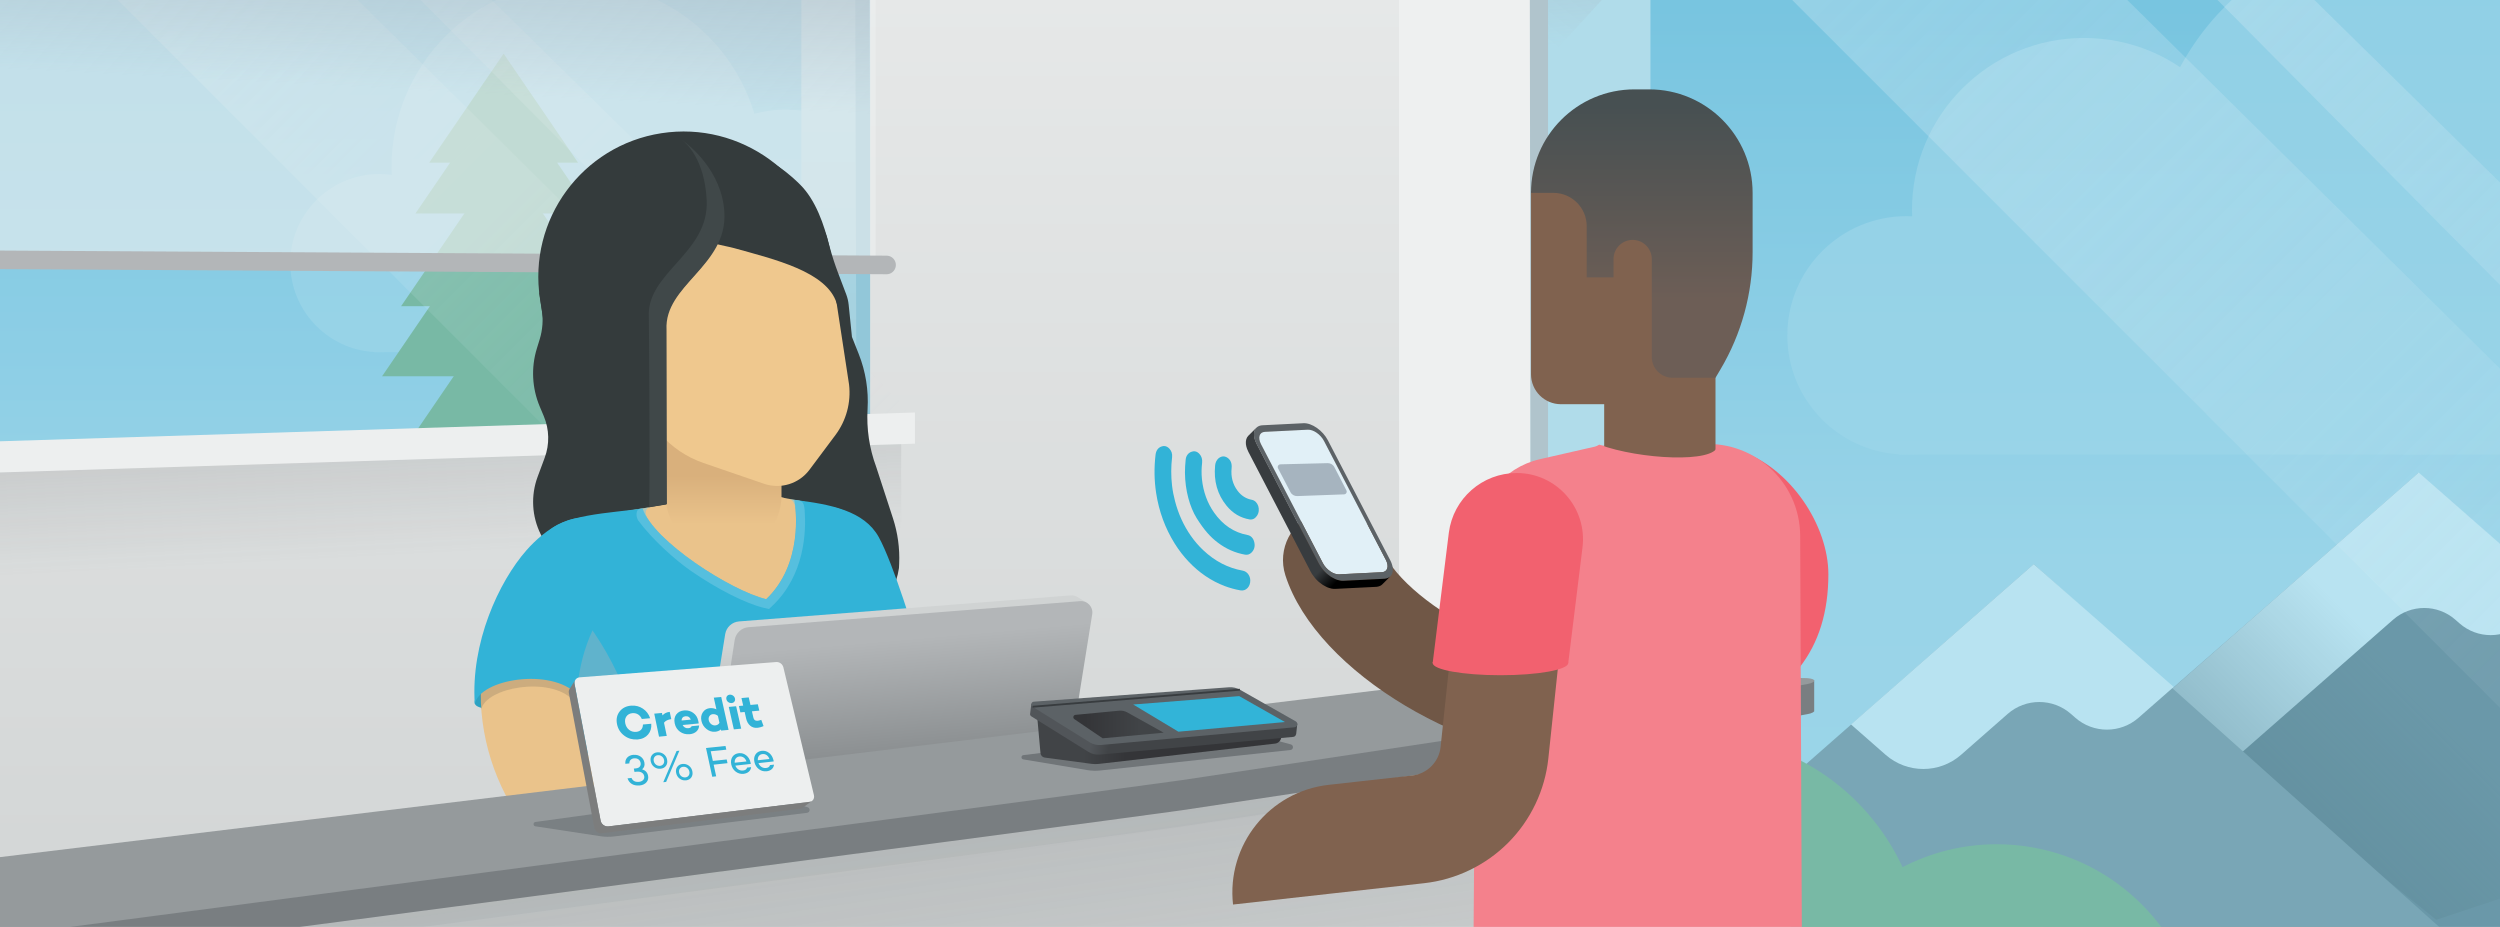 <svg width="1780" height="660" viewBox="0 0 1780 660" fill="none" xmlns="http://www.w3.org/2000/svg">
<g clip-path="url(#clip0_5239_33)">
<mask id="mask0_5239_33" style="mask-type:luminance" maskUnits="userSpaceOnUse" x="-18" y="-8" width="1822" height="696">
<path d="M1803.72 -7.84H-17.19V687.57H1803.72V-7.84Z" fill="white"/>
</mask>
<g mask="url(#mask0_5239_33)">
<path d="M1821.6 -204.63H-47.64V861.28H1821.6V-204.63Z" fill="url(#paint0_linear_5239_33)"/>
<g opacity="0.69" filter="url(#filter0_d_5239_33)">
<path d="M399.1 239.15C471.958 239.15 531.02 180.088 531.02 107.23C531.02 34.373 471.958 -24.69 399.1 -24.69C326.243 -24.69 267.18 34.373 267.18 107.23C267.18 180.088 326.243 239.15 399.1 239.15Z" fill="#C3E2EE"/>
<path d="M548 239.15C595.69 239.15 634.35 200.49 634.35 152.8C634.35 105.11 595.69 66.45 548 66.45C500.31 66.45 461.65 105.11 461.65 152.8C461.65 200.49 500.31 239.15 548 239.15Z" fill="#C3E2EE"/>
<path d="M258.49 239.14C293.51 239.14 321.9 210.751 321.9 175.73C321.9 140.71 293.51 112.32 258.49 112.32C223.47 112.32 195.08 140.71 195.08 175.73C195.08 210.751 223.47 239.14 258.49 239.14Z" fill="#C3E2EE"/>
<path d="M254.64 239.14L548 239.14V155.31L254.64 155.31V239.14Z" fill="#C3E2EE"/>
<path d="M668.95 239.15C701.988 239.15 728.77 212.368 728.77 179.33C728.77 146.293 701.988 119.51 668.95 119.51C635.912 119.51 609.13 146.293 609.13 179.33C609.13 212.368 635.912 239.15 668.95 239.15Z" fill="#C3E2EE"/>
</g>
<path d="M1721.88 336.77L1276.37 727.61H2167.38L1721.88 336.77Z" fill="#5C6368"/>
<path d="M1795.53 443.87L1820.07 422.34L1722.12 336.41L1276.61 727.25H1377.86L1703.89 441.22C1716.57 430.1 1735.52 430.1 1748.2 441.22L1751.22 443.87C1763.9 454.99 1782.85 454.99 1795.53 443.87Z" fill="white"/>
<path opacity="0.45" d="M1538.88 496.86L1734.55 654.87L1986.77 571.45L1722.03 336.65L1538.88 496.86Z" fill="url(#paint1_linear_5239_33)"/>
<path d="M1448.03 401.72L1112.91 695.93L1816.57 731.41L1448.03 401.72Z" fill="#7B8083"/>
<path d="M1317.9 515.79L1447.99 401.66L1547.66 489.1L1522.68 511.01C1509.78 522.33 1490.49 522.33 1477.6 511.01L1474.53 508.32C1461.63 497 1442.34 497 1429.44 508.32L1396.31 537.39C1380.92 550.89 1357.91 550.89 1342.52 537.39L1317.91 515.8L1317.9 515.79Z" fill="white"/>
<g filter="url(#filter1_d_5239_33)">
<path d="M428 584.75C428 556.21 451.14 533.07 479.68 533.07C487.35 533.07 494.61 534.79 501.16 537.79C516.65 477.27 571.39 432.46 636.74 432.46C659.85 432.46 681.6 438.16 700.82 448.07C725.38 395.08 778.9 358.24 841.15 358.24C913.57 358.24 974.19 408.06 991.07 475.24C1004.57 466.69 1020.53 461.68 1037.69 461.68C1085.95 461.68 1125.06 500.8 1125.06 549.05C1125.06 597.23 1086.06 636.29 1037.91 636.41L480.66 636.42V636.37C480.33 636.37 480.02 636.42 479.69 636.42C451.15 636.42 428.01 613.28 428.01 584.74L428 584.75Z" fill="#79A860"/>
</g>
<g filter="url(#filter2_d_5239_33)">
<path d="M1639.76 760.28C1639.76 730.45 1615.58 706.27 1585.75 706.27C1577.73 706.27 1570.14 708.07 1563.3 711.2C1547.11 647.94 1489.9 601.11 1421.6 601.11C1397.44 601.11 1374.71 607.06 1354.62 617.42C1328.95 562.03 1273.01 523.53 1207.95 523.53C1132.26 523.53 1068.9 575.6 1051.26 645.82C1037.15 636.89 1020.47 631.64 1002.54 631.64C952.1 631.64 911.22 672.53 911.22 722.96C911.22 773.39 951.98 814.14 1002.31 814.27L1584.74 814.28V814.23C1585.08 814.23 1585.41 814.28 1585.76 814.28C1615.59 814.28 1639.77 790.1 1639.77 760.27L1639.76 760.28Z" fill="#79A860"/>
</g>
<path d="M396.681 115.81H411.57L385.08 77.01L358.58 38.2L332.09 77.01L305.6 115.81H320.49L295.791 152H358.58H421.38L396.681 115.81Z" fill="#79A860"/>
<path d="M411.08 218.01H431.6L395.09 164.53L358.58 111.06L322.08 164.53L285.57 218.01H306.09L272.05 267.88H358.58H445.12L411.08 218.01Z" fill="#79A860"/>
<path d="M425.6 352.36H451.79L405.19 284.09L358.58 215.82L311.98 284.09L265.37 352.36H291.57L248.11 416.02H358.58H469.06L425.6 352.36Z" fill="#79A860"/>
<g opacity="0.69">
<path d="M1442.35 238.78C1442.35 285.66 1404.34 323.67 1357.46 323.67C1310.58 323.67 1272.57 285.66 1272.57 238.78C1272.57 191.9 1310.58 153.89 1357.46 153.89C1404.34 153.89 1442.35 191.9 1442.35 238.78Z" fill="#C3E2EE"/>
<path d="M1717.18 323.67C1820.58 323.67 1904.4 239.849 1904.4 136.45C1904.4 33.051 1820.58 -50.77 1717.18 -50.77C1613.78 -50.77 1529.96 33.051 1529.96 136.45C1529.96 239.849 1613.78 323.67 1717.18 323.67Z" fill="#C3E2EE"/>
<path d="M1483.87 272.11C1551.55 272.11 1606.41 217.247 1606.41 149.57C1606.41 81.893 1551.55 27.03 1483.87 27.03C1416.19 27.03 1361.33 81.893 1361.33 149.57C1361.33 217.247 1416.19 272.11 1483.87 272.11Z" fill="#C3E2EE"/>
<path d="M1922.2 204.7H1352.3V323.67H1922.2V204.7Z" fill="#C3E2EE"/>
</g>
<path d="M632.53 -42.35H570.58V296.97H632.53V-42.35Z" fill="url(#paint2_linear_5239_33)"/>
<path d="M619.48 296.97L609.77 298.14L608.88 -35.12L619.48 -32.58V296.97Z" fill="#B0C4CC"/>
<path opacity="0.52" d="M649.28 775.56L-299.9 682.92V-88.01L649.28 -152.48V775.56Z" fill="#78CBE4"/>
<path d="M-47.889 -750L-65.23 738.47H998.19V-594.9L-47.889 -750ZM619.57 298.27L-23.91 317.32V-80.3L619.57 -30.61V298.27Z" fill="url(#paint3_linear_5239_33)"/>
<path d="M1175.12 750.14H996.12V-564.47L1388.58 -575.35V-156.2L1175.12 -131.55V750.14Z" fill="#EEF0F0"/>
<path d="M592.19 508.27L679.92 420.55L144.93 -108.61L-13.45 -97.37L592.19 508.27Z" fill="url(#paint4_linear_5239_33)"/>
<path d="M698.26 402.2L728.44 372.02L233.34 -114.77L188.78 -111.64L698.26 402.2Z" fill="url(#paint5_linear_5239_33)"/>
<path opacity="0.52" d="M2038.99 921.67L1089.82 829.03V-54.45L2038.99 -118.92V921.67Z" fill="#78CBE4"/>
<path d="M1102.21 712.2L1090.26 713.64L1089.16 -56.25L1102.21 -53.12V712.2Z" fill="#B0C4CC"/>
<path opacity="0.58" d="M579.08 560.46L598.96 561.96C600.85 562.1 600.91 564.86 599.02 565.08L366.36 591.98L336.17 588.2L579.07 560.46H579.08Z" fill="#D1D4D4"/>
<path d="M2064.5 788.46L2187.47 665.49L1437.5 -76.3L1215.48 -60.56L2064.5 788.46Z" fill="url(#paint6_linear_5239_33)"/>
<path d="M2213.19 639.77L2255.5 597.46L1561.44 -84.95L1498.97 -80.55L2213.19 639.77Z" fill="url(#paint7_linear_5239_33)"/>
<path opacity="0.14" d="M-8.26 420.95L641.67 398.86V311.42L-8.26 333.51V420.95Z" fill="url(#paint8_linear_5239_33)"/>
<path d="M651.46 315.89L-14.54 336.84V314.65L651.46 293.7V315.89Z" fill="#EDEFEF"/>
<path opacity="0.63" d="M-3.04 182.77L623.4 183.43V-31.91L-3.04 -77.59V182.77Z" fill="#EDEFEF"/>
<path d="M631.23 188.65L-47.41 184.73" stroke="#B3B6B8" stroke-width="13.24" stroke-miterlimit="10" stroke-linecap="round"/>
<path opacity="0.63" d="M-7.28 189.06L619.16 185.14V-25.63L-7.28 -71.3V189.06Z" fill="url(#paint9_linear_5239_33)"/>
<path style="mix-blend-mode:multiply" opacity="0.51" d="M1102.26 41.62L1173.65 -36.07L1102.26 -53.33V41.62Z" fill="url(#paint10_linear_5239_33)"/>
<path d="M383.88 208.18L385.78 220.46C386.88 227.56 386.35 234.81 384.23 241.68L382.25 248.1C378.05 261.71 378.78 276.36 384.31 289.49L387.18 296.31C391.15 305.74 391.38 316.33 387.82 325.93L382.8 339.44C377.84 352.81 378.63 367.64 385 380.41L393.29 397.04C398.1 406.69 398.01 418.07 393.04 427.64L391.1 431.37C381.23 450.36 381.98 473.12 393.06 491.43L409.99 519.39C413.39 525 419.76 528.09 426.27 527.29C430.97 513.14 480.88 489.89 499.13 518.33L504.53 517.67C511.26 516.84 516.6 511.62 517.58 504.92L522.14 473.85C524.08 460.61 522.17 447.09 516.63 434.9L502.03 402.78C499.27 396.71 498.03 390.05 498.43 383.39L499.45 366.15C499.98 357.16 498.37 348.17 494.75 339.93L489.3 327.52C484.97 317.64 483.3 306.81 484.45 296.08L485.02 290.77C485.6 285.38 484.9 279.92 482.98 274.85L477.33 259.97C476.11 256.77 475.24 253.44 474.71 250.06L471.46 229.03L383.87 208.17L383.88 208.18Z" fill="#343B3C"/>
<path d="M573.091 381.9C581.681 374.25 625.061 414.81 624.761 403.22L590.371 181.01C580.171 124.79 527.331 86.11 470.891 94.85C414.441 103.59 375.771 156.43 384.501 212.87L397.391 296.16C398.211 301.43 451.571 283.31 491.301 303.32C556.791 336.3 573.091 381.9 573.091 381.9Z" fill="#343B3C"/>
<path d="M501.82 138.74L503.72 151.02C504.82 158.12 504.29 165.37 502.17 172.24L500.19 178.66C495.99 192.27 496.72 206.92 502.25 220.05L505.12 226.87C509.09 236.3 509.32 246.89 505.76 256.49L500.74 270C495.78 283.37 496.57 298.2 502.94 310.97L511.23 327.6C516.04 337.25 515.95 348.63 510.98 358.2L509.04 361.93C499.17 380.92 499.92 403.68 511 421.99L524.27 443.91C529.84 453.12 540.47 457.99 551.09 456.21L575.27 452.15L591.15 450.71C616.19 448.44 636.42 429.3 640.07 404.42L640.21 401.33C640.69 390.39 639.19 379.46 635.8 369.05L623.86 332.45C618.97 319.29 616.88 305.26 617.71 291.25C618.5 277.84 616.34 264.43 611.38 251.95L606.59 239.89L604.25 217.01C603.99 214.43 603.39 211.91 602.47 209.49L596.68 194.22C594.53 188.56 592.65 182.79 591.04 176.95L588.69 168.42C587.05 162.48 582.31 157.9 576.32 156.47L501.84 138.73L501.82 138.74Z" fill="#343B3C"/>
<path d="M436.841 554.21H627.801L648.941 511.01C656.951 494.65 658.151 475.78 652.281 458.54L630.551 394.7C624.631 377.31 609.831 364.42 591.791 360.96L532.171 349.5L430.011 366.57L461.321 458.55C467.191 475.79 465.991 494.66 457.981 511.02L436.841 554.22V554.21Z" fill="#EAC38B"/>
<path d="M530.96 401.49C505.94 401.49 483.64 385.7 475.33 362.1L474.541 359.86L534.041 349.92L558.151 354.55L560.161 360.25C567.251 380.39 552.31 401.49 530.96 401.49Z" fill="#EAC38B"/>
<path d="M473.931 285.84V352.81C473.931 375.59 492.401 394.06 515.181 394.06C537.961 394.06 556.431 375.59 556.431 352.81V285.84" fill="url(#paint11_linear_5239_33)"/>
<path d="M500.891 329.66L543.981 344.45C555.791 348.51 568.871 344.47 576.351 334.47L594.851 309.72C602.551 299.42 606.011 286.57 604.531 273.8L589.971 178.39C583.401 135.94 547.441 109.43 504.981 116C462.531 122.57 433.441 162.31 440.011 204.77L453.7 275.38C458.59 300.62 476.591 321.31 500.901 329.66H500.891Z" fill="#EFC88E"/>
<path d="M514.6 152.07C516.68 190.24 471.67 203.6 473.41 235.56C473.47 236.69 474.36 294.9 473.69 336.76C473.31 360.14 399.73 332.73 397.79 297.2L393.57 219.84L455.68 134.56L496.01 108.8C496.01 108.8 512.77 118.67 514.6 152.07Z" fill="#343B3C"/>
<path d="M439.7 387.4C455.4 413.92 436.49 476.74 432.85 480.43C429.21 484.12 398.42 480.26 398.42 480.26L406.91 432.19C406.91 432.19 431.85 374.13 439.71 387.4H439.7Z" fill="url(#paint12_linear_5239_33)"/>
<path d="M437.7 131.91C468.14 169.27 509.88 173.07 522.98 176.74C551.13 184.62 588.75 193.33 595.71 215.92C597.03 220.2 598.8 215.44 598.8 215.44C598.02 209.4 594.77 202.74 594.77 202.74C594.77 202.74 591.59 153.17 569.78 131.54C566.11 127.9 547.31 108.84 523.76 106.68C500.22 104.52 471.42 115.58 464.77 119.51C458.13 123.44 437.7 131.91 437.7 131.91Z" fill="#343B3C"/>
<path d="M515.77 151.34C514.13 121.33 490.26 102.97 485.43 99.55C488.87 102.09 501.58 113.38 503.15 142.23C505.23 180.4 460.22 193.76 461.96 225.72C462.02 226.83 462.87 318.6 462.28 361.09C469.99 359.78 474.85 358.89 474.85 358.89C474.85 358.89 474.64 235.96 474.57 234.82C472.83 202.85 517.84 189.5 515.76 151.33L515.77 151.34Z" fill="#404849"/>
<path d="M565.501 355.9C566.871 362.4 571.781 401.65 545.551 426.61C520.821 420.81 464.981 385.29 457.521 361.97C436.221 365.36 397.431 366.02 387.991 381.36C383.471 388.71 386.521 506.6 388.011 509.19C389.501 511.78 418.411 581.63 425.381 581.63C432.351 581.63 654.101 600.18 657.891 572.85C658.361 569.43 660.181 517.81 660.341 514.35C661.441 490.12 655.591 466.11 654.091 461.02C652.191 454.57 636.211 401.39 625.621 382.32C615.311 363.76 591.581 359.04 565.491 355.91L565.501 355.9Z" fill="#32B3D7"/>
<path style="mix-blend-mode:multiply" opacity="0.38" d="M418.88 444.73C431.01 460.98 441.58 481.53 448.58 501.53C460.02 534.27 447.5 571.49 445.85 574.27C443.2 578.72 397.73 564.52 397.73 564.52L394.45 515.81C394.45 515.81 409.66 432.36 418.88 444.72V444.73Z" fill="url(#paint13_linear_5239_33)"/>
<path d="M410.721 493.81C410.031 502.18 340.111 510.5 338.061 500.9C336.011 491.3 363.271 481.33 372.231 481.57C381.181 481.81 411.501 484.46 410.721 493.82V493.81Z" fill="#2DA2C2"/>
<path d="M475.86 649.75C473.69 649.75 471.481 649.53 469.271 649.08C395.661 634.02 342.23 568.48 342.23 493.25C342.23 450.76 358.77 410.82 388.82 380.78C401.59 368 422.3 368 435.08 380.78C447.85 393.55 447.85 414.26 435.08 427.04C417.39 444.73 407.651 468.24 407.651 493.25C407.651 537.54 439.08 576.12 482.38 584.99C500.08 588.61 511.49 605.89 507.87 623.59C504.7 639.07 491.07 649.75 475.86 649.75Z" fill="#EAC38B"/>
<path opacity="0.17" d="M342.551 505.42C342.211 500.62 341.581 495.85 341.841 491.07C343.671 457.27 407.011 463.04 407.481 480.76C407.671 487.68 408.061 493.78 407.771 498.26C391.541 481.33 345.601 489.29 342.551 505.43V505.42Z" fill="#383C3F"/>
<path d="M338.061 501.36C335.001 457.98 355.01 414.27 374.94 391.68C387.25 377.73 411.69 358.43 433.09 375.05C445.77 384.9 454.11 409.83 444.21 418.59C417.51 442.21 411.88 476.41 410.71 494.27C392.52 475.31 341.471 483.28 338.051 501.36H338.061Z" fill="#32B3D7"/>
<path opacity="0.52" d="M572.92 363.34C574.05 378.32 573.08 409.32 550.02 431.26L547.51 433.65L544.13 432.86C531.03 429.79 510.35 419.3 491.43 406.13C480.49 398.51 464.06 383.72 454.53 370.72C452.63 368.13 452.53 362.68 455.63 362.26C457.74 361.99 460.42 361.41 462.29 361.12C459.18 362.13 459.36 366.39 460.81 368.72C475.08 391.61 523.15 421.36 545.6 426.62C566.97 406.29 567.67 376.47 566.46 362.6C566.18 359.44 564.56 355.73 562.05 355.24C564.3 355.51 567.01 356 569.22 356.31C572.46 357.24 572.68 360.62 572.92 363.35V363.34Z" fill="#78CBE4"/>
<path d="M516.33 451.54C517.13 446.6 521.2 442.84 526.19 442.45L762.29 423.91C763.99 423.78 765.57 424.18 766.92 424.95L773.72 429.05L770.8 430.28C771 431.22 771.04 432.21 770.88 433.23L755.66 527.95L498.46 562.18L516.33 451.54Z" fill="url(#paint14_linear_5239_33)"/>
<path d="M506.86 561.07L762.44 532.05L777.66 437.33C778.49 432.17 774.27 427.6 769.06 428.01L532.96 446.55C527.97 446.94 523.9 450.7 523.1 455.64L506.85 561.07H506.86Z" fill="url(#paint15_linear_5239_33)"/>
<path d="M1274.93 806.88C1274.93 806.88 -105.68 965.73 -147.16 965.64C-204.56 960.66 -742.23 842.98 -742.23 842.98V630.22L-188.7 700.07L1274.92 507.37V806.88H1274.93Z" fill="#D0D3D3"/>
<path style="mix-blend-mode:multiply" opacity="0.19" d="M-173.67 1038.17L1274.93 829.68L1276.01 510.73L-173.57 705.25L-173.67 1038.17Z" fill="url(#paint16_linear_5239_33)"/>
<g style="mix-blend-mode:multiply" opacity="0.07">
<path d="M-519.32 616.23L-128.04 658.76L1040.36 516.39L1274.93 496.04L1275.93 521.94C1204.69 534.03 862.49 585.2 840.84 588.51C807.37 593.63 -125.4 716.03 -145.34 718.6C-177.63 722.76 -211.36 718.58 -236.46 715.02C-260.74 711.57 -771.99 641.2 -771.99 641.2V619.75L-519.31 616.24L-519.32 616.23Z" fill="#5C6266"/>
</g>
<path d="M-518.92 604.66L-127.64 647.19L1040.76 504.82L1043.1 484.47H1291.71V505.92C1291.75 506.05 1291.76 506.18 1291.71 506.32V506.57H1291.57C1291.24 507.04 1290.42 507.53 1289.03 507.98C1278.26 511.51 865.08 573.29 841.22 576.94C807.75 582.06 -125.02 704.46 -144.96 707.03C-177.25 711.19 -210.98 707.01 -236.08 703.45C-260.34 700 -771.6 629.62 -771.6 629.62V608.17L-518.92 604.66Z" fill="#797E81"/>
<path d="M1073.41 480.27L-127.64 625.73L-518.92 583.21L-771.6 608.17C-771.6 608.17 -260.34 678.54 -236.07 681.99C-210.97 685.55 -177.24 689.73 -144.95 685.57C-125.02 683 807.76 560.6 841.23 555.48C865.09 551.83 1278.27 490.06 1289.04 486.52C1294.05 484.88 1291.9 482.78 1284.58 482.78C1277.26 482.78 1073.41 480.27 1073.41 480.27Z" fill="#959A9C"/>
<path opacity="0.65" d="M879.05 519.12L919.1 530.03C921.26 530.62 921.01 533.76 918.78 534L783.58 548.56C780.37 548.91 777.13 548.81 773.95 548.28L728.58 540.69C726.83 540.4 726.88 537.86 728.65 537.64L879.06 519.12H879.05Z" fill="#5C6266"/>
<path d="M743.86 539.4L777.12 543.86C778.84 544.09 780.58 544.11 782.31 543.91L907.89 529.44C909.92 529.21 911.59 527.75 912.1 525.77L913.08 521.92L781.94 532.48L738.61 511.69L740.82 536.23C740.97 537.87 742.23 539.19 743.86 539.41V539.4Z" fill="url(#paint17_linear_5239_33)"/>
<path d="M733.47 507.9L734.32 501.16L770.39 503.85L874.22 496.17C876.91 495.97 879.61 496.58 881.96 497.91L910.92 514.33L923.69 515.28L922.86 522.78H922.78C922.62 523.72 921.91 524.57 920.76 524.67L783.12 537.27C780.24 537.53 777.36 536.85 774.91 535.32L734.31 510.04C733.5 509.54 733.26 508.66 733.46 507.89L733.47 507.9Z" fill="url(#paint18_linear_5239_33)"/>
<path d="M736.07 499.61L875.08 489.33C877.77 489.13 880.47 489.74 882.82 491.07L922.54 513.59C924.48 514.69 923.84 517.63 921.63 517.83L783.99 530.43C781.11 530.69 778.23 530.01 775.78 528.48L735.18 503.2C733.58 502.2 734.19 499.74 736.07 499.6V499.61Z" fill="#5C6266"/>
<path d="M806.84 501.61L882.32 495.63L914.87 514.09L838.99 520.96L806.84 501.61Z" fill="#32B4D8"/>
<path d="M882.82 491.06L735.19 503.2" stroke="#383C3F" stroke-width="1.33" stroke-miterlimit="10"/>
<path d="M828.53 521.67L802.57 507.2C800.85 506.24 798.87 505.82 796.9 506.01L765.74 508.97C764.17 509.12 763.65 511.15 764.96 512.04L785.08 525.67L828.53 521.68V521.67Z" fill="url(#paint19_linear_5239_33)"/>
<path opacity="0.47" d="M533.98 564.18L574.88 574.68C577.09 575.25 576.88 578.45 574.62 578.73L437.3 595.53C434.04 595.93 430.75 595.88 427.5 595.39L381.23 588.34C379.44 588.07 379.46 585.49 381.25 585.24L533.98 564.18Z" fill="#5C6266"/>
<path d="M579.5 566.08C579.64 566.68 579.67 567.26 579.59 567.81C579.51 568.36 579.32 568.86 579.05 569.29C578.78 569.72 578.41 570.1 577.98 570.38C577.55 570.66 577.04 570.85 576.48 570.92L433.18 588.41C432.52 588.47 431.88 588.41 431.28 588.23C430.68 588.05 430.12 587.77 429.62 587.41C429.12 587.05 428.7 586.59 428.36 586.07C428.02 585.55 427.79 584.96 427.66 584.33L409.1 486.97C408.98 486.37 409 485.79 409.13 485.25C409.26 484.71 409.5 484.22 409.83 483.79C410.16 483.36 410.59 483.01 411.08 482.74C411.57 482.47 412.15 482.31 412.77 482.26L552.78 471.36C553.35 471.33 553.91 471.42 554.45 471.59C554.99 471.76 555.48 472.03 555.93 472.37C556.38 472.71 556.77 473.12 557.08 473.59C557.39 474.06 557.63 474.57 557.76 475.12L579.51 566.11L579.5 566.08Z" fill="#EDEFEF"/>
<path d="M520.8 500.6C520.38 500.62 519.97 500.57 519.58 500.45C519.19 500.33 518.83 500.14 518.5 499.9C518.17 499.66 517.89 499.36 517.67 499.02C517.45 498.68 517.28 498.3 517.19 497.88C517.09 497.45 517.09 497.04 517.16 496.67C517.23 496.3 517.38 495.95 517.6 495.66C517.82 495.37 518.1 495.12 518.43 494.94C518.76 494.76 519.15 494.64 519.57 494.6C519.57 494.6 519.58 494.6 519.59 494.6C519.6 494.6 519.6 494.6 519.61 494.6C519.62 494.6 519.62 494.6 519.63 494.6C519.64 494.6 519.64 494.6 519.65 494.6C520.06 494.58 520.48 494.63 520.87 494.75C521.26 494.87 521.63 495.06 521.96 495.31C522.29 495.56 522.58 495.85 522.81 496.2C523.04 496.55 523.21 496.93 523.3 497.34C523.4 497.76 523.4 498.17 523.33 498.54C523.26 498.91 523.1 499.25 522.89 499.54C522.68 499.83 522.39 500.07 522.06 500.25C521.73 500.43 521.35 500.54 520.93 500.58C520.93 500.58 520.91 500.58 520.9 500.58C520.89 500.58 520.88 500.58 520.87 500.58C520.86 500.58 520.85 500.58 520.84 500.58C520.83 500.58 520.82 500.58 520.81 500.58L520.8 500.6Z" fill="#32B3D7"/>
<path d="M524.12 502.84L527.72 518.81L522.49 519.31L518.89 503.32L524.12 502.84Z" fill="#32B3D7"/>
<path d="M490.21 518.45C490.5 518.42 490.76 518.37 491 518.3C491.24 518.23 491.44 518.13 491.63 518.01C491.82 517.89 491.97 517.75 492.1 517.59C492.23 517.43 492.34 517.25 492.42 517.05L497.76 516.54C497.74 517.39 497.56 518.19 497.24 518.9C496.92 519.61 496.46 520.25 495.88 520.79C495.3 521.33 494.59 521.78 493.79 522.11C492.99 522.44 492.07 522.67 491.07 522.77C491.04 522.77 491.01 522.77 490.98 522.77C490.95 522.77 490.92 522.77 490.89 522.77C490.86 522.77 490.83 522.77 490.8 522.77C490.77 522.77 490.74 522.77 490.71 522.77C490.09 522.81 489.49 522.81 488.9 522.75C488.31 522.69 487.75 522.59 487.2 522.44C486.65 522.29 486.12 522.09 485.61 521.85C485.1 521.61 484.61 521.31 484.14 520.97C483.64 520.61 483.19 520.22 482.79 519.8C482.39 519.38 482.03 518.92 481.72 518.42C481.41 517.92 481.14 517.4 480.92 516.84C480.7 516.28 480.52 515.68 480.39 515.05C480.26 514.43 480.18 513.83 480.16 513.25C480.14 512.67 480.18 512.12 480.27 511.59C480.36 511.06 480.51 510.56 480.71 510.08C480.91 509.6 481.17 509.15 481.48 508.72C481.8 508.29 482.16 507.91 482.55 507.57C482.94 507.23 483.39 506.94 483.87 506.7C484.35 506.46 484.87 506.26 485.43 506.11C485.99 505.96 486.59 505.85 487.22 505.8C487.25 505.8 487.27 505.8 487.3 505.8C487.33 505.8 487.35 505.8 487.38 505.8C487.41 505.8 487.43 505.8 487.46 505.8C487.49 505.8 487.51 505.8 487.54 505.8C488.1 505.77 488.64 505.78 489.17 505.84C489.7 505.9 490.21 506 490.72 506.15C491.23 506.3 491.71 506.49 492.19 506.72C492.67 506.95 493.13 507.23 493.57 507.56C494.04 507.9 494.46 508.27 494.85 508.67C495.24 509.07 495.57 509.51 495.87 509.97C496.17 510.43 496.42 510.94 496.63 511.47C496.84 512 497.01 512.57 497.14 513.17C497.19 513.39 497.23 513.59 497.27 513.78C497.31 513.97 497.34 514.14 497.37 514.3C497.4 514.46 497.42 514.61 497.43 514.74C497.44 514.87 497.46 515 497.46 515.11L486.02 516.19C486.23 516.6 486.47 516.95 486.75 517.26C487.03 517.57 487.33 517.81 487.66 518C487.99 518.19 488.36 518.33 488.75 518.41C489.14 518.49 489.57 518.52 490.02 518.49C490.04 518.49 490.05 518.49 490.07 518.49C490.09 518.49 490.1 518.49 490.12 518.49C490.14 518.49 490.15 518.49 490.17 518.49C490.19 518.49 490.2 518.49 490.22 518.49L490.21 518.45ZM488.08 509.98C487.63 510.02 487.24 510.11 486.9 510.26C486.56 510.41 486.27 510.61 486.04 510.86C485.81 511.11 485.63 511.42 485.5 511.77C485.37 512.12 485.31 512.53 485.3 512.99L491.85 512.38C491.68 511.95 491.49 511.58 491.25 511.26C491.01 510.94 490.75 510.69 490.45 510.49C490.15 510.29 489.82 510.14 489.45 510.06C489.08 509.98 488.68 509.94 488.24 509.97C488.23 509.97 488.21 509.97 488.2 509.97C488.19 509.97 488.17 509.97 488.16 509.97C488.15 509.97 488.13 509.97 488.12 509.97C488.11 509.97 488.09 509.97 488.08 509.97" fill="#32B3D7"/>
<path d="M449.78 502.42C450.51 502.38 451.23 502.39 451.92 502.45C452.61 502.51 453.29 502.64 453.95 502.81C454.61 502.98 455.25 503.21 455.87 503.5C456.49 503.79 457.1 504.12 457.68 504.51C458.3 504.92 458.87 505.37 459.4 505.85C459.93 506.33 460.41 506.87 460.84 507.44C461.27 508.01 461.66 508.62 462.01 509.28C462.36 509.94 462.65 510.64 462.9 511.38L456.97 511.92C456.67 511.22 456.3 510.6 455.86 510.06C455.42 509.52 454.94 509.08 454.39 508.72C453.84 508.36 453.24 508.1 452.6 507.94C451.96 507.78 451.26 507.72 450.53 507.76C450.51 507.76 450.49 507.76 450.47 507.76C450.45 507.76 450.43 507.76 450.41 507.76C450.39 507.76 450.37 507.76 450.35 507.76C450.33 507.76 450.31 507.76 450.29 507.76C449.82 507.8 449.38 507.88 448.96 508C448.54 508.12 448.16 508.27 447.8 508.47C447.44 508.67 447.11 508.89 446.81 509.16C446.51 509.43 446.24 509.73 446.01 510.07C445.77 510.41 445.58 510.77 445.42 511.15C445.26 511.53 445.16 511.91 445.09 512.32C445.02 512.73 444.99 513.15 445.01 513.6C445.03 514.05 445.08 514.51 445.18 515C445.28 515.49 445.41 515.95 445.57 516.38C445.73 516.81 445.93 517.23 446.16 517.62C446.39 518.01 446.65 518.37 446.94 518.71C447.23 519.05 447.56 519.36 447.92 519.64C448.28 519.92 448.63 520.15 449.01 520.35C449.39 520.55 449.77 520.7 450.17 520.82C450.57 520.94 450.98 521.02 451.41 521.07C451.84 521.12 452.27 521.12 452.71 521.09C452.73 521.09 452.75 521.09 452.78 521.09C452.81 521.09 452.82 521.09 452.85 521.09C452.88 521.09 452.89 521.09 452.92 521.09C452.95 521.09 452.96 521.09 452.99 521.09C453.75 521.02 454.43 520.84 455.02 520.57C455.61 520.3 456.11 519.94 456.51 519.49C456.91 519.04 457.23 518.51 457.44 517.9C457.65 517.29 457.77 516.61 457.78 515.85L463.7 515.31C463.76 516.07 463.76 516.8 463.7 517.5C463.64 518.2 463.51 518.86 463.32 519.5C463.13 520.14 462.88 520.74 462.57 521.31C462.26 521.88 461.89 522.43 461.45 522.95C461.02 523.46 460.54 523.92 460.02 524.32C459.5 524.72 458.93 525.07 458.32 525.37C457.71 525.67 457.05 525.91 456.35 526.09C455.65 526.27 454.9 526.41 454.12 526.49C454.09 526.49 454.05 526.49 454.02 526.49C453.99 526.49 453.95 526.49 453.92 526.49C453.89 526.49 453.85 526.49 453.82 526.49C453.79 526.49 453.75 526.49 453.72 526.49C452.88 526.55 452.06 526.54 451.26 526.46C450.46 526.38 449.68 526.23 448.92 526.02C448.16 525.81 447.42 525.52 446.7 525.16C445.98 524.8 445.28 524.38 444.6 523.88C443.89 523.36 443.24 522.8 442.67 522.19C442.1 521.58 441.58 520.93 441.14 520.23C440.7 519.53 440.32 518.79 440.02 518.01C439.72 517.23 439.47 516.4 439.3 515.54C439.13 514.67 439.04 513.83 439.03 513.03C439.02 512.23 439.09 511.45 439.25 510.71C439.41 509.97 439.64 509.25 439.95 508.57C440.26 507.89 440.66 507.24 441.15 506.61C441.63 505.99 442.16 505.44 442.74 504.95C443.32 504.46 443.94 504.05 444.62 503.7C445.3 503.35 446.02 503.07 446.8 502.86C447.58 502.65 448.41 502.5 449.29 502.43C449.33 502.43 449.38 502.43 449.42 502.42C449.46 502.41 449.51 502.42 449.55 502.41C449.59 502.4 449.64 502.41 449.68 502.41C449.72 502.41 449.76 502.41 449.81 502.41L449.78 502.42Z" fill="#32B3D7"/>
<path d="M533.1 496.55L534.33 501.92L539.57 501.44L540.63 505.97L535.37 506.46L536.42 511C536.51 511.39 536.63 511.73 536.8 512.02C536.97 512.31 537.16 512.54 537.4 512.72C537.64 512.9 537.91 513.03 538.22 513.11C538.53 513.19 538.88 513.21 539.27 513.19C539.28 513.19 539.29 513.19 539.3 513.19C539.31 513.19 539.32 513.19 539.33 513.19C539.34 513.19 539.35 513.19 539.36 513.19C539.37 513.19 539.38 513.19 539.39 513.19C539.52 513.18 539.67 513.16 539.84 513.12C540.01 513.08 540.21 513.04 540.44 512.99C540.67 512.94 540.91 512.87 541.17 512.8C541.43 512.73 541.73 512.64 542.03 512.54L543.65 516.97C543.27 517.14 542.9 517.29 542.52 517.43C542.14 517.57 541.77 517.69 541.39 517.79C541.01 517.89 540.64 517.98 540.26 518.05C539.88 518.12 539.51 518.17 539.13 518.21C539.11 518.21 539.09 518.21 539.07 518.21C539.05 518.21 539.03 518.21 539.01 518.21C538.99 518.21 538.97 518.21 538.95 518.21C538.93 518.21 538.91 518.21 538.89 518.21C538.44 518.24 538.01 518.23 537.59 518.18C537.17 518.13 536.76 518.05 536.36 517.92C535.96 517.79 535.58 517.63 535.21 517.43C534.84 517.23 534.49 516.98 534.15 516.7C533.79 516.4 533.46 516.06 533.16 515.7C532.86 515.34 532.59 514.95 532.35 514.53C532.11 514.11 531.9 513.66 531.72 513.18C531.54 512.7 531.39 512.2 531.26 511.66L530.19 506.93L527.14 507.22L526.1 502.67L529.15 502.4L527.92 497.01L533.09 496.55H533.1Z" fill="#32B3D7"/>
<path d="M513.52 496.27L518.74 519.67L513.47 520.19L513.28 519.36C513.01 519.6 512.72 519.81 512.41 519.99C512.1 520.17 511.78 520.34 511.44 520.48C511.1 520.62 510.74 520.73 510.37 520.82C510 520.91 509.6 520.97 509.19 521.01C509.17 521.01 509.14 521.01 509.12 521.01C509.1 521.01 509.07 521.01 509.05 521.01C509.03 521.01 509 521.01 508.98 521.01C508.96 521.01 508.93 521.01 508.91 521.01C508.4 521.04 507.89 521.03 507.39 520.97C506.89 520.91 506.4 520.8 505.91 520.64C505.42 520.48 504.95 520.27 504.47 520.02C503.99 519.77 503.54 519.46 503.08 519.1C502.6 518.73 502.17 518.33 501.78 517.9C501.39 517.47 501.04 517.02 500.73 516.54C500.42 516.06 500.16 515.54 499.94 515C499.72 514.46 499.55 513.89 499.42 513.29C499.29 512.7 499.22 512.13 499.19 511.57C499.16 511.01 499.2 510.48 499.29 509.97C499.38 509.46 499.52 508.96 499.71 508.48C499.9 508 500.15 507.55 500.45 507.11C500.75 506.67 501.07 506.28 501.43 505.94C501.79 505.6 502.18 505.31 502.6 505.07C503.02 504.83 503.47 504.63 503.95 504.49C504.43 504.35 504.94 504.25 505.48 504.2C505.51 504.2 505.54 504.2 505.56 504.2C505.58 504.2 505.62 504.2 505.64 504.2C505.66 504.2 505.7 504.2 505.72 504.2C505.74 504.2 505.78 504.2 505.8 504.2C506.17 504.18 506.54 504.18 506.91 504.2C507.28 504.22 507.63 504.27 507.99 504.34C508.35 504.41 508.7 504.51 509.04 504.62C509.38 504.73 509.73 504.88 510.07 505.05L508.22 496.72L513.48 496.26L513.52 496.27ZM509.31 516.48C509.64 516.45 509.94 516.39 510.23 516.29C510.52 516.19 510.78 516.08 511.03 515.93C511.28 515.78 511.5 515.6 511.7 515.39C511.9 515.18 512.09 514.94 512.25 514.67L511.14 509.68C510.87 509.46 510.6 509.27 510.32 509.11C510.04 508.95 509.75 508.82 509.46 508.72C509.17 508.62 508.87 508.55 508.57 508.51C508.27 508.47 507.96 508.46 507.65 508.48C507.65 508.48 507.63 508.48 507.62 508.48C507.61 508.48 507.6 508.48 507.59 508.48C507.58 508.48 507.57 508.48 507.56 508.48C507.55 508.48 507.54 508.48 507.53 508.48C507.26 508.5 507.01 508.55 506.77 508.63C506.53 508.71 506.32 508.8 506.12 508.92C505.92 509.04 505.73 509.18 505.56 509.34C505.39 509.5 505.24 509.69 505.1 509.9C504.96 510.11 504.85 510.32 504.76 510.55C504.67 510.78 504.61 511.01 504.57 511.26C504.53 511.51 504.52 511.76 504.53 512.02C504.54 512.28 504.58 512.55 504.64 512.82C504.76 513.38 504.98 513.89 505.27 514.35C505.56 514.81 505.91 515.21 506.32 515.54C506.73 515.87 507.18 516.12 507.67 516.29C508.16 516.46 508.67 516.53 509.19 516.49C509.19 516.49 509.21 516.49 509.22 516.49C509.23 516.49 509.24 516.49 509.25 516.49C509.26 516.49 509.27 516.49 509.28 516.49C509.29 516.49 509.3 516.49 509.31 516.49" fill="#32B3D7"/>
<path d="M476.85 506.86L477.95 512.01C477.34 512.09 476.78 512.21 476.26 512.35C475.74 512.49 475.27 512.68 474.84 512.89C474.41 513.1 474.02 513.35 473.68 513.63C473.34 513.91 473.03 514.23 472.77 514.58L474.73 523.97L469.22 524.51L465.83 508.12L471.32 507.62L471.68 509.37C472 509 472.35 508.67 472.73 508.38C473.11 508.09 473.51 507.84 473.94 507.63C474.37 507.42 474.83 507.25 475.31 507.12C475.79 506.99 476.31 506.9 476.85 506.85V506.86Z" fill="#32B3D7"/>
<path d="M550.66 540.98C550.69 541.11 550.72 541.24 550.74 541.35C550.76 541.46 550.78 541.57 550.8 541.67C550.82 541.77 550.83 541.86 550.84 541.94C550.85 542.02 550.86 542.1 550.87 542.17L550.81 542.15L540.02 543.35C540.24 543.9 540.52 544.4 540.87 544.85C541.22 545.3 541.61 545.67 542.06 545.98C542.51 546.29 543.01 546.52 543.54 546.66C544.07 546.8 544.65 546.86 545.25 546.81C545.26 546.81 545.28 546.81 545.29 546.81C545.3 546.81 545.32 546.81 545.33 546.81C545.34 546.81 545.36 546.81 545.37 546.81C545.38 546.81 545.4 546.81 545.41 546.81C545.8 546.77 546.16 546.69 546.47 546.59C546.78 546.49 547.06 546.34 547.3 546.17C547.54 546 547.74 545.79 547.9 545.55C548.06 545.31 548.18 545.04 548.26 544.73L551.08 544.42C551.03 545.06 550.87 545.65 550.6 546.19C550.33 546.73 549.97 547.21 549.52 547.62C549.07 548.03 548.53 548.37 547.91 548.63C547.29 548.89 546.6 549.07 545.85 549.15C545.82 549.15 545.8 549.15 545.77 549.15C545.74 549.15 545.72 549.15 545.69 549.15C545.66 549.15 545.64 549.15 545.61 549.15C545.58 549.15 545.56 549.15 545.53 549.15C545.05 549.19 544.57 549.19 544.11 549.15C543.65 549.11 543.2 549.02 542.76 548.89C542.32 548.76 541.9 548.59 541.49 548.38C541.08 548.17 540.68 547.91 540.29 547.61C539.89 547.3 539.52 546.96 539.18 546.59C538.84 546.22 538.55 545.83 538.29 545.42C538.03 545.01 537.8 544.56 537.61 544.09C537.42 543.62 537.27 543.13 537.15 542.6C537.03 542.07 536.96 541.57 536.93 541.08C536.9 540.59 536.93 540.12 536.98 539.67C537.03 539.22 537.15 538.78 537.31 538.37C537.47 537.96 537.66 537.56 537.91 537.18C538.16 536.8 538.44 536.45 538.76 536.15C539.08 535.85 539.43 535.59 539.81 535.38C540.19 535.17 540.61 534.99 541.05 534.85C541.49 534.71 541.97 534.62 542.48 534.56C542.5 534.56 542.51 534.56 542.53 534.56C542.55 534.56 542.56 534.56 542.58 534.56C542.6 534.56 542.61 534.56 542.63 534.56C542.65 534.56 542.66 534.56 542.68 534.56C543.13 534.53 543.58 534.53 544.01 534.58C544.44 534.63 544.86 534.71 545.27 534.84C545.68 534.97 546.08 535.14 546.47 535.35C546.86 535.56 547.24 535.81 547.61 536.1C547.99 536.4 548.34 536.73 548.65 537.09C548.96 537.45 549.25 537.83 549.5 538.23C549.75 538.63 549.97 539.07 550.16 539.54C550.35 540.01 550.51 540.5 550.64 541.02L550.66 540.98ZM539.56 541.3L547.81 540.41C547.61 539.83 547.35 539.31 547.04 538.86C546.73 538.41 546.36 538.02 545.96 537.72C545.56 537.42 545.1 537.19 544.63 537.04C544.16 536.89 543.64 536.84 543.11 536.88C543.1 536.88 543.08 536.88 543.07 536.88C543.06 536.88 543.04 536.88 543.03 536.88C543.02 536.88 543 536.88 542.99 536.88C542.98 536.88 542.96 536.88 542.95 536.88C542.36 536.94 541.84 537.1 541.4 537.34C540.96 537.58 540.59 537.9 540.3 538.28C540.01 538.66 539.8 539.12 539.68 539.62C539.56 540.12 539.52 540.68 539.56 541.28" fill="#32B3D7"/>
<path d="M534.351 542.74C534.381 542.88 534.411 543 534.431 543.12C534.451 543.24 534.471 543.34 534.491 543.44C534.511 543.54 534.521 543.63 534.531 543.71C534.541 543.79 534.551 543.87 534.561 543.94L534.501 543.92L523.571 545.13C523.791 545.68 524.071 546.19 524.421 546.64C524.771 547.09 525.171 547.47 525.621 547.78C526.071 548.09 526.571 548.32 527.121 548.47C527.671 548.62 528.241 548.67 528.861 548.62C528.871 548.62 528.891 548.62 528.901 548.62C528.911 548.62 528.931 548.62 528.941 548.62C528.951 548.62 528.971 548.62 528.981 548.62C528.991 548.62 529.011 548.62 529.021 548.62C529.421 548.58 529.781 548.5 530.101 548.39C530.421 548.28 530.701 548.14 530.941 547.97C531.181 547.8 531.381 547.59 531.551 547.35C531.721 547.11 531.841 546.83 531.921 546.52L534.781 546.2C534.731 546.84 534.561 547.44 534.291 547.98C534.021 548.52 533.651 549 533.181 549.42C532.711 549.84 532.171 550.18 531.541 550.44C530.911 550.7 530.211 550.88 529.451 550.97C529.431 550.97 529.411 550.97 529.381 550.97C529.351 550.97 529.341 550.97 529.311 550.97C529.281 550.97 529.271 550.97 529.241 550.97C529.211 550.97 529.201 550.97 529.171 550.97C528.671 551.01 528.191 551.01 527.721 550.97C527.251 550.93 526.791 550.84 526.351 550.71C525.911 550.58 525.471 550.41 525.051 550.19C524.631 549.97 524.221 549.72 523.821 549.41C523.421 549.09 523.051 548.75 522.711 548.38C522.371 548.01 522.081 547.62 521.811 547.2C521.541 546.78 521.321 546.33 521.131 545.86C520.941 545.39 520.781 544.89 520.671 544.36C520.551 543.83 520.481 543.32 520.461 542.83C520.441 542.34 520.461 541.86 520.521 541.41C520.581 540.96 520.701 540.52 520.861 540.09C521.021 539.66 521.221 539.26 521.471 538.88C521.731 538.5 522.021 538.15 522.341 537.85C522.661 537.55 523.021 537.29 523.411 537.07C523.801 536.85 524.221 536.68 524.681 536.54C525.141 536.4 525.621 536.31 526.141 536.25C526.161 536.25 526.181 536.25 526.201 536.25C526.221 536.25 526.241 536.25 526.261 536.25C526.281 536.25 526.301 536.25 526.321 536.25C526.341 536.25 526.361 536.25 526.381 536.25C526.831 536.22 527.271 536.22 527.701 536.27C528.131 536.32 528.551 536.41 528.961 536.54C529.371 536.67 529.771 536.84 530.161 537.05C530.551 537.26 530.931 537.51 531.301 537.8C531.681 538.1 532.031 538.43 532.351 538.78C532.671 539.13 532.951 539.52 533.211 539.93C533.471 540.34 533.681 540.78 533.871 541.25C534.061 541.72 534.221 542.22 534.341 542.75L534.351 542.74ZM523.111 543.06L531.481 542.16C531.281 541.58 531.021 541.06 530.701 540.6C530.381 540.14 530.021 539.76 529.611 539.45C529.201 539.14 528.751 538.91 528.261 538.77C527.771 538.63 527.261 538.57 526.721 538.61C526.711 538.61 526.691 538.61 526.681 538.61C526.671 538.61 526.651 538.61 526.641 538.61C526.631 538.61 526.611 538.61 526.601 538.61C526.591 538.61 526.571 538.61 526.561 538.61C525.961 538.67 525.431 538.83 524.981 539.07C524.531 539.31 524.161 539.63 523.861 540.02C523.561 540.41 523.351 540.86 523.231 541.37C523.111 541.88 523.061 542.44 523.111 543.04" fill="#32B3D7"/>
<path d="M516.551 531.13L517.131 533.76L506.031 534.9L507.541 541.78L517.401 540.73L517.991 543.38L508.121 544.44L509.921 552.75L507.121 553.06L502.661 532.56L516.551 531.13Z" fill="#32B3D7"/>
<path d="M474.961 540.86C475.051 541.29 475.101 541.71 475.111 542.11C475.121 542.51 475.101 542.89 475.031 543.26C474.961 543.63 474.861 543.98 474.721 544.31C474.581 544.64 474.391 544.96 474.171 545.27C473.951 545.57 473.711 545.84 473.451 546.07C473.191 546.3 472.901 546.51 472.581 546.68C472.261 546.85 471.931 546.99 471.561 547.1C471.191 547.21 470.801 547.29 470.391 547.34C470.371 547.34 470.361 547.34 470.341 547.34C470.321 547.34 470.311 547.34 470.291 547.34C470.271 547.34 470.261 547.34 470.241 547.34C470.221 547.34 470.211 547.34 470.191 547.34C469.791 547.37 469.401 547.37 469.021 547.34C468.641 547.31 468.271 547.24 467.911 547.14C467.551 547.04 467.201 546.91 466.861 546.74C466.521 546.57 466.191 546.38 465.871 546.15C465.531 545.9 465.221 545.64 464.951 545.34C464.681 545.04 464.431 544.73 464.221 544.39C464.011 544.05 463.831 543.69 463.681 543.3C463.531 542.91 463.411 542.5 463.321 542.07C463.231 541.64 463.181 541.22 463.171 540.83C463.161 540.44 463.191 540.05 463.261 539.69C463.331 539.33 463.431 538.98 463.581 538.65C463.731 538.32 463.911 538.01 464.141 537.71C464.371 537.41 464.621 537.14 464.891 536.9C465.161 536.66 465.461 536.46 465.781 536.28C466.101 536.1 466.441 535.97 466.811 535.86C467.181 535.75 467.571 535.68 467.991 535.64C468.011 535.64 468.021 535.64 468.041 535.64C468.061 535.64 468.071 535.64 468.091 535.64C468.111 535.64 468.121 535.64 468.141 535.64C468.161 535.64 468.171 535.64 468.191 535.64C468.591 535.61 468.971 535.62 469.351 535.66C469.731 535.7 470.091 535.77 470.451 535.88C470.811 535.99 471.151 536.12 471.491 536.29C471.831 536.46 472.151 536.66 472.471 536.88C472.801 537.12 473.111 537.39 473.381 537.68C473.651 537.97 473.891 538.28 474.101 538.61C474.311 538.94 474.491 539.3 474.641 539.67C474.791 540.04 474.911 540.45 474.991 540.88L474.961 540.86ZM469.941 545.29C470.461 545.24 470.921 545.08 471.331 544.85C471.741 544.62 472.071 544.3 472.331 543.93C472.591 543.56 472.771 543.12 472.851 542.64C472.931 542.16 472.931 541.64 472.811 541.09C472.761 540.82 472.681 540.57 472.581 540.33C472.481 540.09 472.371 539.86 472.231 539.64C472.091 539.42 471.941 539.22 471.771 539.04C471.601 538.86 471.411 538.68 471.201 538.53C471.001 538.37 470.791 538.24 470.581 538.12C470.371 538 470.151 537.91 469.931 537.84C469.711 537.77 469.481 537.72 469.251 537.69C469.021 537.66 468.781 537.66 468.541 537.68C468.531 537.68 468.511 537.68 468.501 537.68C468.491 537.68 468.471 537.68 468.461 537.68C468.451 537.68 468.431 537.68 468.421 537.68C468.411 537.68 468.391 537.68 468.381 537.68C468.121 537.71 467.881 537.75 467.651 537.82C467.421 537.89 467.211 537.98 467.011 538.09C466.811 538.2 466.621 538.34 466.451 538.5C466.281 538.66 466.121 538.84 465.971 539.04C465.831 539.23 465.721 539.44 465.631 539.65C465.541 539.86 465.471 540.09 465.431 540.33C465.391 540.57 465.371 540.81 465.371 541.06C465.371 541.31 465.411 541.58 465.461 541.85C465.571 542.39 465.771 542.88 466.041 543.32C466.311 543.76 466.661 544.13 467.051 544.44C467.441 544.75 467.891 544.98 468.361 545.12C468.831 545.26 469.331 545.33 469.841 545.29C469.841 545.29 469.861 545.29 469.871 545.29C469.881 545.29 469.891 545.29 469.901 545.29C469.911 545.29 469.921 545.29 469.931 545.29C469.941 545.29 469.951 545.29 469.961 545.29" fill="#32B3D7"/>
<path d="M492.94 549.11C493.03 549.54 493.08 549.96 493.1 550.36C493.12 550.76 493.1 551.14 493.03 551.51C492.96 551.88 492.87 552.23 492.73 552.57C492.59 552.91 492.41 553.23 492.2 553.54C491.98 553.84 491.74 554.1 491.48 554.34C491.22 554.58 490.93 554.78 490.61 554.95C490.29 555.12 489.96 555.27 489.6 555.38C489.24 555.49 488.85 555.57 488.44 555.62C488.42 555.62 488.41 555.62 488.39 555.62C488.37 555.62 488.36 555.62 488.34 555.62C488.32 555.62 488.311 555.62 488.291 555.62C488.271 555.62 488.26 555.62 488.24 555.62C487.85 555.65 487.46 555.65 487.09 555.62C486.72 555.59 486.35 555.52 486 555.42C485.65 555.32 485.3 555.18 484.96 555.02C484.62 554.86 484.29 554.65 483.96 554.42C483.63 554.18 483.321 553.91 483.051 553.62C482.781 553.33 482.53 553.01 482.32 552.68C482.11 552.35 481.93 551.98 481.78 551.6C481.63 551.22 481.511 550.81 481.421 550.38C481.331 549.95 481.28 549.54 481.27 549.14C481.26 548.74 481.28 548.36 481.35 548C481.42 547.64 481.52 547.29 481.66 546.95C481.8 546.61 481.98 546.3 482.2 546C482.42 545.7 482.661 545.43 482.931 545.19C483.201 544.95 483.481 544.75 483.801 544.57C484.121 544.39 484.451 544.25 484.811 544.15C485.171 544.05 485.56 543.97 485.97 543.92C485.99 543.92 486 543.92 486.02 543.92C486.04 543.92 486.05 543.92 486.07 543.92C486.09 543.92 486.1 543.92 486.12 543.92C486.14 543.92 486.151 543.92 486.171 543.92C486.561 543.89 486.95 543.89 487.32 543.93C487.69 543.97 488.061 544.04 488.421 544.14C488.781 544.24 489.12 544.38 489.45 544.55C489.78 544.72 490.111 544.91 490.421 545.14C490.761 545.38 491.06 545.65 491.33 545.93C491.6 546.21 491.841 546.52 492.051 546.86C492.261 547.2 492.44 547.55 492.59 547.92C492.74 548.29 492.86 548.7 492.96 549.12L492.94 549.11ZM487.97 553.52C488.49 553.46 488.95 553.31 489.35 553.08C489.75 552.85 490.08 552.54 490.34 552.17C490.6 551.8 490.77 551.37 490.86 550.89C490.95 550.41 490.94 549.89 490.82 549.34C490.71 548.8 490.51 548.31 490.24 547.88C489.97 547.45 489.63 547.08 489.25 546.78C488.87 546.48 488.43 546.26 487.96 546.11C487.49 545.96 487 545.91 486.49 545.95C486.49 545.95 486.47 545.95 486.46 545.95C486.45 545.95 486.441 545.95 486.431 545.95C486.421 545.95 486.41 545.95 486.4 545.95C486.39 545.95 486.38 545.95 486.37 545.95C486.12 545.98 485.891 546.03 485.671 546.09C485.451 546.15 485.241 546.25 485.041 546.36C484.841 546.47 484.66 546.61 484.49 546.76C484.32 546.91 484.16 547.09 484.02 547.28C483.88 547.47 483.771 547.68 483.681 547.89C483.591 548.1 483.53 548.33 483.49 548.57C483.45 548.81 483.43 549.05 483.44 549.31C483.45 549.57 483.481 549.84 483.541 550.11C483.601 550.38 483.67 550.64 483.77 550.89C483.87 551.14 483.98 551.37 484.12 551.58C484.26 551.79 484.41 552 484.58 552.19C484.75 552.38 484.94 552.55 485.15 552.71C485.36 552.86 485.581 552.99 485.791 553.09C486.001 553.19 486.23 553.29 486.45 553.35C486.67 553.41 486.9 553.46 487.13 553.49C487.36 553.52 487.6 553.52 487.84 553.49C487.84 553.49 487.86 553.49 487.87 553.49C487.88 553.49 487.89 553.49 487.9 553.49C487.91 553.49 487.921 553.49 487.931 553.49C487.941 553.49 487.95 553.49 487.96 553.49" fill="#32B3D7"/>
<path d="M481.72 534.71L483.72 534.5L474.29 556.72L472.24 556.94L481.72 534.71Z" fill="#32B3D7"/>
<path d="M451.21 537.45C451.68 537.42 452.13 537.42 452.57 537.45C453.01 537.48 453.43 537.56 453.84 537.66C454.25 537.76 454.64 537.9 455.01 538.07C455.38 538.24 455.74 538.44 456.08 538.67C456.44 538.92 456.771 539.2 457.061 539.49C457.351 539.78 457.61 540.11 457.84 540.45C458.07 540.79 458.26 541.16 458.42 541.56C458.58 541.96 458.7 542.38 458.79 542.83C458.9 543.35 458.941 543.84 458.931 544.31C458.921 544.78 458.84 545.21 458.71 545.62C458.58 546.03 458.38 546.41 458.13 546.77C457.88 547.13 457.57 547.45 457.2 547.75C457.79 547.93 458.31 548.16 458.78 548.44C459.25 548.72 459.66 549.05 460.01 549.43C460.36 549.81 460.65 550.24 460.89 550.71C461.13 551.18 461.3 551.71 461.42 552.29C461.51 552.74 461.55 553.18 461.55 553.59C461.55 554 461.5 554.41 461.41 554.8C461.32 555.19 461.18 555.56 461 555.92C460.82 556.28 460.59 556.62 460.32 556.94C460.05 557.26 459.74 557.55 459.4 557.81C459.06 558.07 458.69 558.3 458.29 558.49C457.89 558.68 457.45 558.84 456.98 558.97C456.51 559.1 456.01 559.19 455.48 559.25C455.45 559.25 455.42 559.25 455.39 559.25C455.36 559.25 455.33 559.25 455.3 559.25C455.27 559.25 455.24 559.25 455.21 559.25C455.18 559.25 455.15 559.25 455.12 559.25C454.06 559.34 453.09 559.28 452.2 559.09C451.31 558.9 450.511 558.59 449.811 558.15C449.111 557.71 448.5 557.16 447.99 556.49C447.48 555.82 447.08 555.06 446.79 554.19L449.63 553.89C449.85 554.41 450.12 554.86 450.44 555.23C450.76 555.6 451.131 555.91 451.561 556.14C451.991 556.37 452.46 556.53 452.98 556.62C453.5 556.71 454.08 556.73 454.7 556.68C454.72 556.68 454.74 556.68 454.77 556.68C454.8 556.68 454.81 556.68 454.84 556.68C454.87 556.68 454.88 556.68 454.91 556.68C454.94 556.68 454.95 556.68 454.98 556.68C455.63 556.61 456.22 556.45 456.72 556.21C457.22 555.97 457.64 555.67 457.97 555.31C458.3 554.95 458.52 554.53 458.65 554.07C458.78 553.61 458.791 553.1 458.681 552.57C458.571 552.04 458.37 551.56 458.08 551.15C457.79 550.74 457.42 550.39 456.98 550.12C456.54 549.85 456.03 549.65 455.46 549.53C454.89 549.41 454.27 549.37 453.61 549.43C453.59 549.43 453.571 549.43 453.561 549.43C453.551 549.43 453.52 549.43 453.51 549.43C453.5 549.43 453.47 549.43 453.46 549.43C453.45 549.43 453.42 549.43 453.41 549.43L451.75 549.61L451.28 547.23L452.94 547.06C453.53 547 454.04 546.85 454.48 546.64C454.92 546.43 455.28 546.13 455.55 545.78C455.82 545.43 456.01 545.03 456.11 544.58C456.21 544.13 456.2 543.64 456.1 543.11C455.99 542.58 455.8 542.1 455.54 541.69C455.28 541.28 454.951 540.93 454.561 540.65C454.171 540.37 453.72 540.17 453.23 540.04C452.74 539.91 452.2 539.87 451.62 539.91C451.61 539.91 451.6 539.91 451.58 539.91C451.56 539.91 451.56 539.91 451.54 539.91C451.52 539.91 451.52 539.91 451.5 539.91C451.48 539.91 451.47 539.91 451.46 539.91C450.93 539.96 450.45 540.1 450.03 540.29C449.61 540.48 449.25 540.75 448.95 541.07C448.65 541.39 448.43 541.76 448.29 542.18C448.15 542.6 448.09 543.06 448.12 543.55L445.25 543.84C445.2 543.41 445.2 542.99 445.23 542.59C445.26 542.19 445.331 541.81 445.431 541.44C445.531 541.07 445.68 540.73 445.86 540.4C446.04 540.07 446.26 539.76 446.51 539.46C446.77 539.17 447.05 538.91 447.37 538.68C447.69 538.45 448.02 538.25 448.39 538.08C448.76 537.91 449.15 537.77 449.57 537.66C449.99 537.55 450.44 537.47 450.91 537.42C450.94 537.42 450.96 537.42 450.99 537.42C451.02 537.42 451.04 537.42 451.07 537.42C451.1 537.42 451.12 537.42 451.14 537.42C451.16 537.42 451.19 537.42 451.21 537.42V537.45Z" fill="#32B3D7"/>
<path d="M577.771 570.49C577.641 570.56 577.5 570.63 577.36 570.68C577.22 570.74 577.071 570.78 576.921 570.82C576.771 570.86 576.61 570.89 576.45 570.91L433.151 588.4C432.491 588.46 431.85 588.4 431.25 588.22C430.65 588.05 430.09 587.76 429.59 587.4C429.1 587.03 428.67 586.58 428.33 586.06C428 585.54 427.76 584.95 427.63 584.32L409.07 486.96C409.02 486.7 408.99 486.43 408.99 486.18C408.99 485.92 409.011 485.67 409.061 485.43C409.101 485.19 409.17 484.95 409.26 484.73C409.35 484.51 409.45 484.29 409.58 484.09L405.531 490.55C405.411 490.75 405.3 490.96 405.21 491.18C405.12 491.4 405.06 491.63 405.01 491.87C404.97 492.11 404.94 492.35 404.94 492.61C404.94 492.87 404.971 493.12 405.021 493.38L423.13 589.27C423.25 589.89 423.481 590.47 423.811 590.98C424.141 591.49 424.561 591.94 425.041 592.3C425.531 592.66 426.081 592.94 426.671 593.11C427.261 593.28 427.901 593.34 428.541 593.28L569.791 575.8C569.951 575.78 570.1 575.75 570.25 575.71C570.4 575.67 570.541 575.63 570.681 575.57C570.821 575.51 570.95 575.45 571.08 575.38C571.21 575.31 571.33 575.23 571.45 575.14L578.1 570.26C577.98 570.35 577.86 570.43 577.73 570.5L577.771 570.49Z" fill="#7C7D7D"/>
<path d="M1237.85 320.56C1274.99 332.75 1301.8 374.35 1301.8 408.89C1301.8 435.44 1295.08 457.76 1281.04 475.52V399.07C1281.04 366.03 1263.81 337.05 1237.85 320.56Z" fill="#F2616F"/>
<path d="M1135.27 542.95C1047.06 542.95 937.39 479.3 915.17 409.57C909.22 390.9 919.53 370.93 938.2 364.98C956.87 359.03 976.84 369.34 982.79 388.01C995.66 428.39 1091.56 481.13 1150.74 470.72C1177.4 466.03 1182.25 449.52 1181.33 426.17C1180.56 406.58 1195.81 390.08 1215.39 389.31C1234.91 388.6 1251.48 403.79 1252.25 423.37C1254.74 486.54 1221.39 530.37 1163.03 540.63C1154.13 542.19 1144.81 542.94 1135.27 542.94V542.95Z" fill="#705746"/>
<path d="M1048.25 788.2L1099.8 801.27L1270.76 776.45L1283.33 764.13L1281.73 381.57C1281.57 342.3 1247.23 311.93 1208.23 316.57L1138.35 317.36L1096.46 326.93C1070.19 332.93 1051.49 356.21 1051.29 383.16L1048.25 788.2Z" fill="#F4818C"/>
<path d="M877.93 644.03L1014.12 628.82C1036.67 626.3 1057.9 616.05 1073.9 599.96C1089.9 583.87 1100.03 562.58 1102.42 540.01L1120.41 370.05L1043.69 361.93L1025.7 531.89C1024.58 542.45 1016.11 550.97 1005.55 552.15L946.03 558.8C903.69 563.53 873.19 601.69 877.92 644.03H877.93Z" fill="#80624F"/>
<path d="M1068.33 480.76C1094.98 480.76 1116.59 476.861 1116.59 472.05C1116.59 467.24 1094.98 463.34 1068.33 463.34C1041.68 463.34 1020.07 467.24 1020.07 472.05C1020.07 476.861 1041.68 480.76 1068.33 480.76Z" fill="#F2616F"/>
<path d="M1079.88 336.78C1108.34 336.78 1130.34 361.78 1126.71 390.01L1116.59 472.06H1020.07L1031.57 379.28C1034.69 354.98 1055.38 336.79 1079.88 336.79V336.78Z" fill="#F2616F"/>
<path d="M1137.5 244.28V264.71L1144.49 265.39H1142.18C1142.18 265.39 1142.18 315.97 1142.18 333.84C1142.18 351.68 1204.74 345.13 1221.44 324.71V244.28H1137.5Z" fill="#80624F"/>
<path d="M1090.09 136.06V266.47C1090.09 278.25 1099.63 287.8 1111.42 287.8H1212.12V202.77C1212.12 165.93 1182.24 136.05 1145.4 136.05H1090.09V136.06Z" fill="#80624F"/>
<path d="M1090.09 137.33H1106.03C1119.13 137.33 1129.75 147.96 1129.74 161.06V197.52H1148.83V184.43C1148.83 176.91 1154.93 170.81 1162.45 170.81C1169.97 170.81 1176.07 176.91 1176.07 184.43V232.26V254.17C1176.07 262.34 1182.7 268.97 1190.87 268.97H1221.44L1225.01 262.94C1239.97 237.69 1247.86 208.88 1247.86 179.53V137.34C1247.86 96.63 1214.86 63.63 1174.15 63.63C1170.7 63.63 1167.24 63.63 1163.79 63.63C1123.08 63.63 1090.08 96.63 1090.08 137.34L1090.09 137.33Z" fill="url(#paint20_linear_5239_33)"/>
<path d="M829.49 317.63C830.56 317.82 831.57 318.39 832.51 319.33C834.07 320.95 834.8 323.05 834.53 325.49C833.75 332.21 833.72 338.96 834.49 345.67C834.93 349.5 835.67 353.22 836.63 356.86C839.02 366 842.8 374.25 847.95 381.6C850.57 385.34 853.51 388.75 856.73 391.77C865.02 399.58 874.36 404.43 884.78 406.29C888.08 406.9 890.11 409.99 890.2 413.14C890.33 417.65 887.12 421.02 883.33 420.36C883.19 420.34 883.05 420.31 882.92 420.29C879.22 419.64 875.59 418.61 872 417.28C862.46 413.65 853.9 407.88 846.4 399.97C842.67 396.06 839.32 391.73 836.36 386.97C829.64 376.18 825.19 364.22 823.16 350.99C821.79 341.96 821.68 332.94 822.74 323.88C823.05 321.05 824.35 319.03 826.61 318.04C827.6 317.62 828.57 317.49 829.49 317.65V317.63Z" fill="#32B3D7"/>
<path d="M850.93 321.37C852.05 321.57 853.1 322.19 854.05 323.25C855.58 324.93 856.17 327.09 855.9 329.56C855.44 333.41 855.39 337.28 855.78 341.15C856.72 350.07 859.56 358.06 864.43 364.97C870.66 373.83 878.61 379.12 888.16 380.91C890.73 381.39 892.44 383.23 893.09 386.23C893.74 389.2 892.9 391.67 890.95 393.54C889.67 394.76 888.15 395.2 886.51 394.92C879.49 393.69 872.98 390.84 867.01 386.29C861.79 382.34 857.33 377.41 851.98 368.86C847.21 361.08 843.81 349.46 843.68 336.53C843.66 333.48 843.9 330.39 844.19 327.31C844.46 324.59 845.88 322.69 848.02 321.77C849.03 321.35 850.01 321.22 850.94 321.38L850.93 321.37Z" fill="#32B3D7"/>
<path d="M871.85 325.02C872.63 325.16 873.42 325.5 874.19 326.08C876.39 327.75 877.22 330.24 876.91 333.31C876.28 339.44 877.7 344.82 881.14 349.41C883.83 353.01 887.24 355.08 891.22 355.84C895.76 356.69 897.83 363.02 894.96 367.25C893.57 369.28 891.74 370.19 889.61 369.82C883.25 368.71 877.78 365.54 873.33 360.09C866.77 352.06 864.07 342.47 865.17 331.35C865.37 329.2 866.25 327.51 867.75 326.18C869.09 325.2 870.47 324.77 871.86 325.01L871.85 325.02Z" fill="#32B3D7"/>
<path d="M931.181 305.94C935.121 305.74 940.281 309.33 942.701 313.98L986.741 398.68C989.141 403.3 987.881 407.21 983.941 407.4L953.351 408.93C949.411 409.13 944.271 405.54 941.871 400.92L897.831 316.22C895.411 311.57 896.661 307.67 900.601 307.47L931.191 305.94H931.181Z" fill="#E1F0F7"/>
<path d="M928.061 301.33C934.021 301.03 941.811 306.49 945.451 313.48L989.841 398.86C993.491 405.88 991.611 411.79 985.641 412.09L956.481 413.55C950.501 413.85 942.721 408.42 939.071 401.4L894.681 316.02C891.041 309.03 892.911 303.09 898.901 302.79L928.061 301.33ZM986.741 398.68L942.701 313.98C940.281 309.33 935.121 305.75 931.181 305.94L900.591 307.47C896.651 307.67 895.411 311.57 897.821 316.22L941.861 400.92C944.261 405.54 949.401 409.13 953.341 408.93L983.931 407.4C987.871 407.2 989.131 403.3 986.731 398.68" fill="#5C6266"/>
<path d="M982.671 417.14C983.221 416.87 983.721 416.54 984.131 416.13L989.941 410.35C989.531 410.76 989.031 411.08 988.481 411.36C988.401 411.4 988.331 411.44 988.261 411.48C987.721 411.72 987.121 411.88 986.461 411.98C986.191 412.02 985.941 412.07 985.651 412.08L956.491 413.54C955.721 413.58 954.921 413.51 954.101 413.37C953.401 413.25 952.691 413.05 951.971 412.81C951.781 412.74 951.591 412.67 951.391 412.59C950.951 412.42 950.521 412.22 950.081 412.01C949.441 411.71 948.801 411.36 948.171 410.97C947.881 410.79 947.581 410.63 947.291 410.43C946.481 409.88 945.681 409.28 944.911 408.62C944.821 408.55 944.731 408.49 944.651 408.41C943.811 407.67 943.011 406.85 942.271 405.99C942.051 405.74 941.851 405.46 941.641 405.2C941.131 404.57 940.651 403.92 940.211 403.24C939.811 402.63 939.411 402.01 939.071 401.37L894.681 315.99C894.331 315.31 894.041 314.64 893.791 313.98C893.681 313.69 893.591 313.41 893.501 313.12C893.411 312.84 893.311 312.56 893.241 312.29C893.171 312.01 893.121 311.73 893.071 311.45C893.021 311.19 892.961 310.92 892.931 310.66C892.911 310.47 892.901 310.29 892.891 310.11C892.861 309.71 892.841 309.32 892.861 308.95C892.861 308.75 892.891 308.56 892.911 308.37C892.951 308.03 893.001 307.7 893.071 307.39C893.111 307.21 893.151 307.03 893.211 306.86C893.311 306.54 893.441 306.25 893.581 305.96C893.651 305.83 893.701 305.68 893.781 305.56C894.021 305.16 894.291 304.8 894.611 304.48L888.801 310.26C888.481 310.58 888.211 310.95 887.971 311.34C887.891 311.47 887.841 311.61 887.771 311.74C887.631 312.03 887.501 312.32 887.401 312.64C887.351 312.81 887.301 312.99 887.261 313.17C887.191 313.48 887.131 313.81 887.101 314.15C887.081 314.34 887.061 314.53 887.051 314.73C887.041 315.1 887.051 315.49 887.081 315.89C887.091 316.03 887.081 316.15 887.091 316.29C887.091 316.34 887.111 316.4 887.121 316.45C887.151 316.7 887.211 316.97 887.261 317.23C887.311 317.51 887.361 317.78 887.431 318.07C887.501 318.34 887.601 318.62 887.691 318.9C887.761 319.13 887.821 319.36 887.911 319.6C887.931 319.65 887.961 319.71 887.981 319.77C888.231 320.43 888.521 321.09 888.871 321.77L933.261 407.15C933.511 407.62 933.771 408.09 934.061 408.55C934.161 408.71 934.301 408.86 934.401 409.02C934.841 409.7 935.321 410.35 935.831 410.98C936.041 411.24 936.241 411.52 936.461 411.77C937.211 412.63 938.001 413.45 938.841 414.19C938.931 414.27 939.021 414.33 939.111 414.4C939.881 415.06 940.671 415.66 941.481 416.2C941.771 416.4 942.071 416.56 942.361 416.74C942.991 417.12 943.621 417.47 944.271 417.77C944.441 417.85 944.611 417.97 944.791 418.05C945.061 418.17 945.321 418.25 945.591 418.35C945.781 418.42 945.971 418.5 946.161 418.56C946.851 418.8 947.551 418.99 948.221 419.12C948.241 419.12 948.261 419.12 948.281 419.12C949.101 419.26 949.901 419.33 950.671 419.29L979.831 417.83C980.051 417.82 980.261 417.8 980.461 417.78C980.531 417.78 980.571 417.74 980.641 417.73C981.291 417.63 981.901 417.47 982.441 417.23C982.521 417.19 982.591 417.15 982.661 417.11L982.671 417.14Z" fill="url(#paint21_linear_5239_33)"/>
<path d="M956.981 351.99L923.631 353.21C921.621 353.28 919.751 352.2 918.821 350.42L909.961 333.46C909.291 332.18 910.201 330.64 911.641 330.6L945.301 329.76C947.291 329.71 949.141 330.8 950.061 332.57L958.641 349.14C959.301 350.41 958.411 351.94 956.981 351.99Z" fill="#A6B4BF"/>
<path d="M1222.91 317.62C1220.79 329.85 1167.5 327.18 1138.7 316.58C1122.53 324.51 1135.18 342.17 1142.51 347.83C1149.84 353.49 1199.8 357.82 1215.13 355.16C1230.45 352.5 1241.44 321.52 1222.91 317.62Z" fill="#F4818C"/>
</g>
</g>
<defs>
<filter id="filter0_d_5239_33" x="168" y="-51.77" width="611.05" height="341.2" filterUnits="userSpaceOnUse" color-interpolation-filters="sRGB">
<feFlood flood-opacity="0" result="BackgroundImageFix"/>
<feColorMatrix in="SourceAlpha" type="matrix" values="0 0 0 0 0 0 0 0 0 0 0 0 0 0 0 0 0 0 127 0" result="hardAlpha"/>
<feOffset dx="11.6" dy="11.6"/>
<feGaussianBlur stdDeviation="19.34"/>
<feColorMatrix type="matrix" values="0 0 0 0 0.373 0 0 0 0 0.537 0 0 0 0 0.584 0 0 0 0.05 0"/>
<feBlend mode="normal" in2="BackgroundImageFix" result="effect1_dropShadow_5239_33"/>
<feBlend mode="normal" in="SourceGraphic" in2="effect1_dropShadow_5239_33" result="shape"/>
</filter>
<filter id="filter1_d_5239_33" x="404.34" y="334.58" width="744.38" height="325.5" filterUnits="userSpaceOnUse" color-interpolation-filters="sRGB">
<feFlood flood-opacity="0" result="BackgroundImageFix"/>
<feColorMatrix in="SourceAlpha" type="matrix" values="0 0 0 0 0 0 0 0 0 0 0 0 0 0 0 0 0 0 127 0" result="hardAlpha"/>
<feOffset/>
<feGaussianBlur stdDeviation="11.83"/>
<feColorMatrix type="matrix" values="0 0 0 0 0 0 0 0 0 0 0 0 0 0 0 0 0 0 0.07 0"/>
<feBlend mode="normal" in2="BackgroundImageFix" result="effect1_dropShadow_5239_33"/>
<feBlend mode="normal" in="SourceGraphic" in2="effect1_dropShadow_5239_33" result="shape"/>
</filter>
<filter id="filter2_d_5239_33" x="887.56" y="499.87" width="775.87" height="338.07" filterUnits="userSpaceOnUse" color-interpolation-filters="sRGB">
<feFlood flood-opacity="0" result="BackgroundImageFix"/>
<feColorMatrix in="SourceAlpha" type="matrix" values="0 0 0 0 0 0 0 0 0 0 0 0 0 0 0 0 0 0 127 0" result="hardAlpha"/>
<feOffset/>
<feGaussianBlur stdDeviation="11.83"/>
<feColorMatrix type="matrix" values="0 0 0 0 0 0 0 0 0 0 0 0 0 0 0 0 0 0 0.07 0"/>
<feBlend mode="normal" in2="BackgroundImageFix" result="effect1_dropShadow_5239_33"/>
<feBlend mode="normal" in="SourceGraphic" in2="effect1_dropShadow_5239_33" result="shape"/>
</filter>
<linearGradient id="paint0_linear_5239_33" x1="886.98" y1="861.28" x2="886.98" y2="-204.63" gradientUnits="userSpaceOnUse">
<stop stop-color="#C3E2EE"/>
<stop offset="0.43" stop-color="#BFE0ED"/>
<stop offset="1" stop-color="#55AFD2"/>
</linearGradient>
<linearGradient id="paint1_linear_5239_33" x1="1669.5" y1="627.48" x2="1856.15" y2="440.83" gradientUnits="userSpaceOnUse">
<stop stop-color="#404041"/>
<stop offset="0.52" stop-color="#404041" stop-opacity="0"/>
</linearGradient>
<linearGradient id="paint2_linear_5239_33" x1="601.56" y1="296.97" x2="601.56" y2="-42.35" gradientUnits="userSpaceOnUse">
<stop stop-color="#D0D3D3"/>
<stop offset="0.77" stop-color="#EDEFEF"/>
</linearGradient>
<linearGradient id="paint3_linear_5239_33" x1="466.48" y1="738.47" x2="466.48" y2="-750" gradientUnits="userSpaceOnUse">
<stop stop-color="#D0D3D3"/>
<stop offset="0.66" stop-color="#EDEFEF"/>
</linearGradient>
<linearGradient id="paint4_linear_5239_33" x1="634.098" y1="461.758" x2="29.686" y2="-142.654" gradientUnits="userSpaceOnUse">
<stop offset="0.15" stop-color="#E2F1F8" stop-opacity="0"/>
<stop offset="1" stop-color="#E2F1F8" stop-opacity="0.3"/>
</linearGradient>
<linearGradient id="paint5_linear_5239_33" x1="711.276" y1="384.58" x2="200.652" y2="-126.044" gradientUnits="userSpaceOnUse">
<stop offset="0.15" stop-color="#E2F1F8" stop-opacity="0"/>
<stop offset="1" stop-color="#E2F1F8" stop-opacity="0.3"/>
</linearGradient>
<linearGradient id="paint6_linear_5239_33" x1="2121.28" y1="723.508" x2="1273.98" y2="-123.79" gradientUnits="userSpaceOnUse">
<stop offset="0.15" stop-color="#E2F1F8" stop-opacity="0"/>
<stop offset="1" stop-color="#E2F1F8" stop-opacity="0.3"/>
</linearGradient>
<linearGradient id="paint7_linear_5239_33" x1="2229.47" y1="615.321" x2="1513.65" y2="-100.496" gradientUnits="userSpaceOnUse">
<stop offset="0.15" stop-color="#E2F1F8" stop-opacity="0"/>
<stop offset="1" stop-color="#E2F1F8" stop-opacity="0.3"/>
</linearGradient>
<linearGradient id="paint8_linear_5239_33" x1="319.3" y1="415.76" x2="314.11" y2="316.61" gradientUnits="userSpaceOnUse">
<stop offset="0.22" stop-color="#5C6266" stop-opacity="0"/>
<stop offset="0.99" stop-color="#5C6266"/>
</linearGradient>
<linearGradient id="paint9_linear_5239_33" x1="298.17" y1="205.07" x2="311.78" y2="-54.58" gradientUnits="userSpaceOnUse">
<stop offset="0.54" stop-color="#A6B4BF" stop-opacity="0"/>
<stop offset="1" stop-color="#A6B4BF"/>
</linearGradient>
<linearGradient id="paint10_linear_5239_33" x1="1133.34" y1="43.24" x2="1138.31" y2="-51.44" gradientUnits="userSpaceOnUse">
<stop offset="0.09" stop-color="#A6B4BF" stop-opacity="0"/>
<stop offset="1" stop-color="#A6B4BF"/>
</linearGradient>
<linearGradient id="paint11_linear_5239_33" x1="515.181" y1="394.06" x2="515.181" y2="285.84" gradientUnits="userSpaceOnUse">
<stop offset="0.19" stop-color="#EAC38B"/>
<stop offset="0.51" stop-color="#D9B07C"/>
</linearGradient>
<linearGradient id="paint12_linear_5239_33" x1="422.13" y1="385.43" x2="422.13" y2="482.03" gradientUnits="userSpaceOnUse">
<stop offset="0.33" stop-color="#ABB2BA"/>
<stop offset="1" stop-color="#ABB2BA" stop-opacity="0"/>
</linearGradient>
<linearGradient id="paint13_linear_5239_33" x1="402.129" y1="447.088" x2="434.312" y2="577.527" gradientUnits="userSpaceOnUse">
<stop offset="0.33" stop-color="#ABB2BA"/>
<stop offset="1" stop-color="#ABB2BA" stop-opacity="0"/>
</linearGradient>
<linearGradient id="paint14_linear_5239_33" x1="629.27" y1="573.63" x2="643.29" y2="413.39" gradientUnits="userSpaceOnUse">
<stop stop-color="#959A9C"/>
<stop offset="0.64" stop-color="#D0D3D3"/>
</linearGradient>
<linearGradient id="paint15_linear_5239_33" x1="646.73" y1="548.83" x2="636.98" y2="437.45" gradientUnits="userSpaceOnUse">
<stop offset="0.12" stop-color="#8B8F91"/>
<stop offset="0.84" stop-color="#B3B6B8"/>
</linearGradient>
<linearGradient id="paint16_linear_5239_33" x1="575.206" y1="933.406" x2="527.467" y2="605.079" gradientUnits="userSpaceOnUse">
<stop offset="0.28" stop-color="#5C6266" stop-opacity="0"/>
<stop offset="1" stop-color="#5C6266"/>
</linearGradient>
<linearGradient id="paint17_linear_5239_33" x1="913.08" y1="527.86" x2="738.61" y2="527.86" gradientUnits="userSpaceOnUse">
<stop offset="0.64" stop-color="#343538"/>
<stop offset="0.81" stop-color="#414447"/>
</linearGradient>
<linearGradient id="paint18_linear_5239_33" x1="920.01" y1="536.16" x2="735.23" y2="496.88" gradientUnits="userSpaceOnUse">
<stop offset="0.68" stop-color="#414447"/>
<stop offset="0.75" stop-color="#515559"/>
</linearGradient>
<linearGradient id="paint19_linear_5239_33" x1="828.53" y1="515.81" x2="764.22" y2="515.81" gradientUnits="userSpaceOnUse">
<stop offset="0.26" stop-color="#414447"/>
<stop offset="0.87" stop-color="#343538"/>
</linearGradient>
<linearGradient id="paint20_linear_5239_33" x1="1168.98" y1="268.96" x2="1168.98" y2="63.62" gradientUnits="userSpaceOnUse">
<stop offset="0.27" stop-color="#6D5E56"/>
<stop offset="0.94" stop-color="#475052"/>
</linearGradient>
<linearGradient id="paint21_linear_5239_33" x1="878.211" y1="320.87" x2="978.821" y2="421.48" gradientUnits="userSpaceOnUse">
<stop offset="0.73" stop-color="#383C3F"/>
<stop offset="0.83"/>
</linearGradient>
<clipPath id="clip0_5239_33">
<rect width="1780" height="660" fill="white"/>
</clipPath>
</defs>
</svg>
